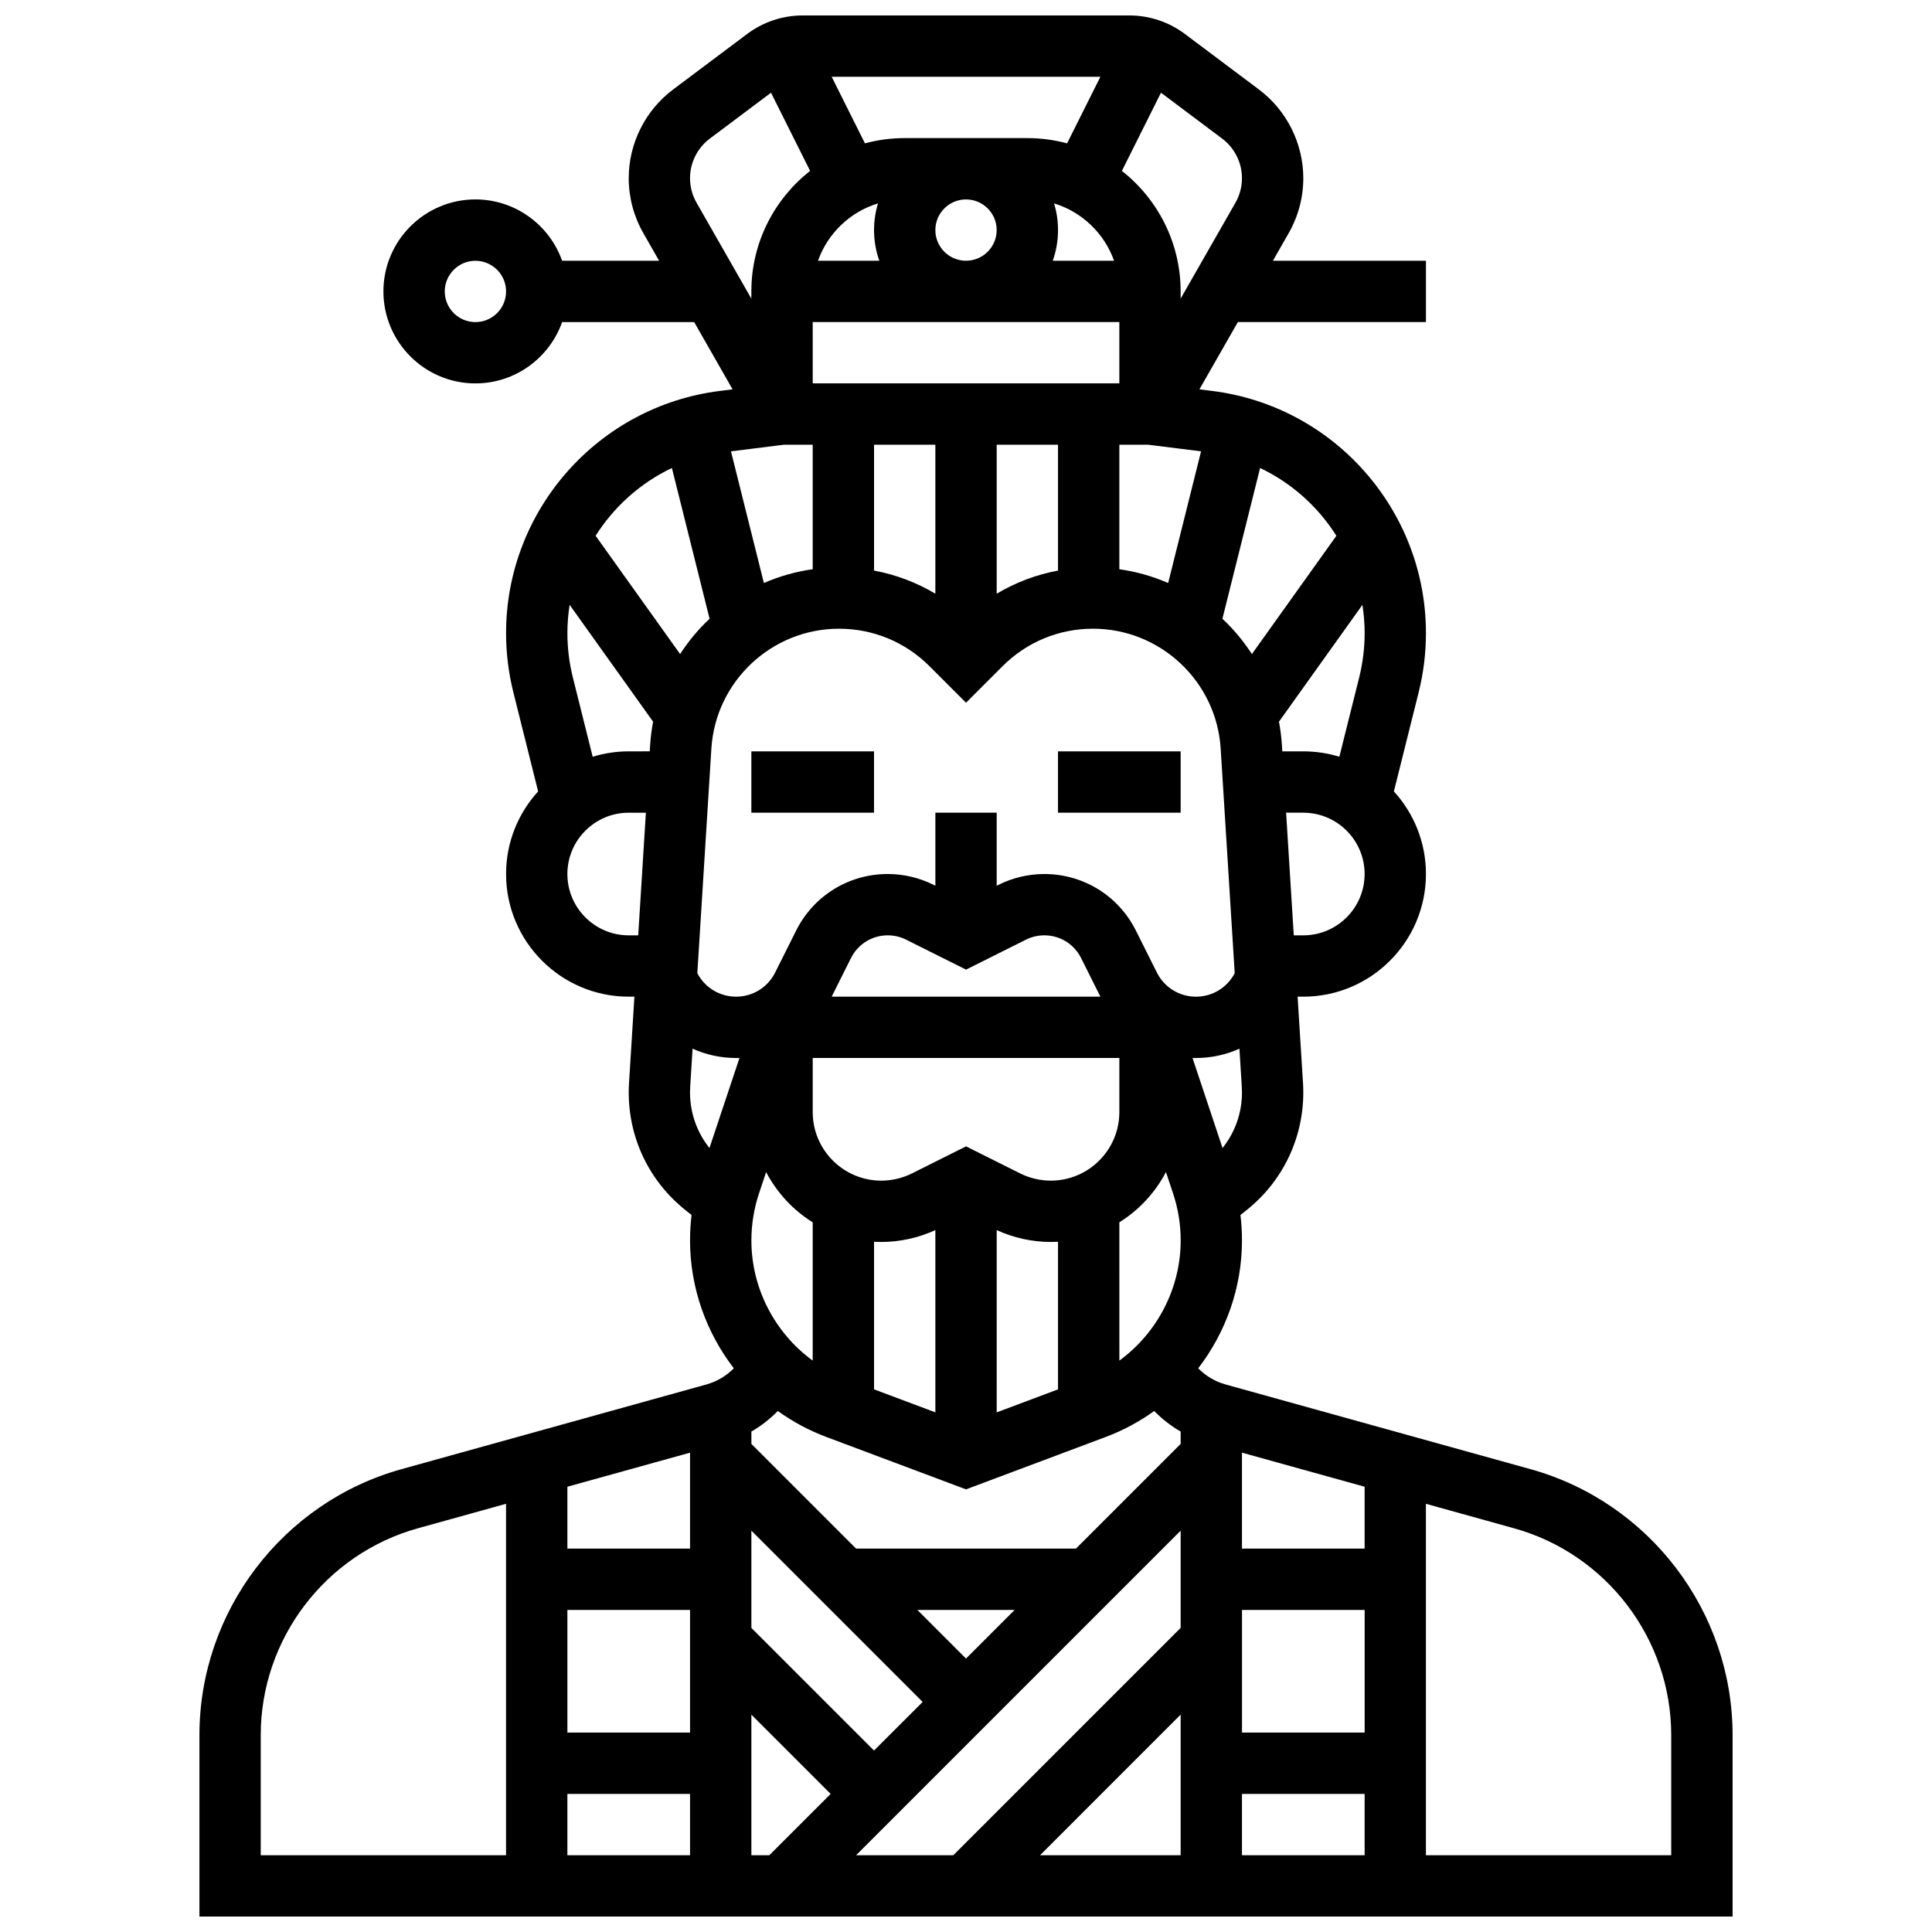 <?xml version="1.0" encoding="UTF-8"?>
<!-- Uploaded to: SVG Repo, www.svgrepo.com, Generator: SVG Repo Mixer Tools -->
<svg width="800px" height="800px" version="1.1" viewBox="144 144 512 512" xmlns="http://www.w3.org/2000/svg">
 <defs>
  <clipPath id="a">
   <path d="m196 148.09h408v503.81h-408z"/>
  </clipPath>
 </defs>
 <g clip-path="url(#a)">
  <path d="m549.59 533.34-80.805-22.445c-2.773-0.77-5.269-2.262-7.25-4.281 7.336-9.539 11.602-21.402 11.602-33.895 0-2.258-0.137-4.5-0.406-6.727l1.695-1.355c9.508-7.609 14.961-18.961 14.961-31.141 0-0.82-0.027-1.652-0.078-2.488l-1.43-22.879h1.508c17.922 0 32.504-14.582 32.504-32.504 0-8.426-3.223-16.109-8.496-21.891l6.566-26.27c1.281-5.125 1.93-10.402 1.93-15.684 0-32.547-24.355-60.137-56.652-64.176l-3.379-0.422 10.188-17.828h49.844v-16.25h-40.559l4.188-7.324c2.531-4.43 3.867-9.465 3.867-14.566 0-9.188-4.391-17.969-11.742-23.484l-19.676-14.758c-4.191-3.144-9.387-4.875-14.625-4.875h-86.676c-5.238 0-10.434 1.73-14.625 4.875l-19.68 14.758c-7.356 5.516-11.746 14.297-11.746 23.484 0 5.102 1.336 10.137 3.867 14.562l4.188 7.328h-25.703c-3.356-9.457-12.387-16.254-22.98-16.254-13.441 0-24.379 10.934-24.379 24.379 0 13.441 10.938 24.379 24.379 24.379 10.594 0 19.625-6.793 22.98-16.25h34.992l10.184 17.824-3.379 0.422c-32.297 4.039-56.652 31.629-56.652 64.176 0 5.281 0.648 10.559 1.93 15.688l6.566 26.266c-5.273 5.781-8.496 13.465-8.496 21.891 0 17.922 14.582 32.504 32.504 32.504h1.508l-1.43 22.887c-0.051 0.828-0.078 1.66-0.078 2.481 0 12.18 5.453 23.531 14.965 31.141l1.691 1.355c-0.27 2.227-0.406 4.473-0.406 6.727 0 12.492 4.266 24.355 11.598 33.895-1.98 2.019-4.477 3.508-7.25 4.281l-80.801 22.445c-31.535 8.762-53.562 37.738-53.562 70.469v48.098h406.3v-48.098c0.004-32.73-22.023-61.707-53.559-70.469zm-279.6-303.98c-4.481 0-8.125-3.644-8.125-8.125 0-4.481 3.644-8.125 8.125-8.125s8.125 3.644 8.125 8.125c0 4.481-3.644 8.125-8.125 8.125zm80.141 288.57c3.906 2.812 8.207 5.141 12.836 6.875l37.039 13.891 37.035-13.891c4.629-1.734 8.93-4.066 12.836-6.875 2.074 2.125 4.434 3.957 7.008 5.445v3.277l-27.742 27.742h-58.273l-27.746-27.742v-3.277c2.574-1.488 4.934-3.32 7.008-5.445zm-49.062-173.38-5.258-21.027c-0.961-3.84-1.445-7.789-1.445-11.746 0-2.543 0.211-5.039 0.594-7.484l22.117 30.961c-0.375 2.004-0.645 4.043-0.777 6.121l-0.109 1.738-5.57 0.004c-3.324 0-6.527 0.504-9.551 1.434zm36.648-80.938 14.035-1.758h7.621v32.996c-4.527 0.637-8.867 1.883-12.934 3.652zm167.93 48.164c0 3.953-0.488 7.906-1.445 11.742l-5.258 21.027c-3.019-0.926-6.227-1.43-9.551-1.43h-5.57l-0.109-1.738c-0.129-2.082-0.398-4.121-0.777-6.121l22.117-30.961c0.383 2.441 0.594 4.941 0.594 7.481zm-52.074-13.27c-4.07-1.77-8.406-3.019-12.934-3.652v-33h7.621l14.035 1.754zm-12.934-69.156v16.25h-81.258l-0.004-16.25zm-48.758-24.375c0-4.481 3.644-8.125 8.125-8.125 4.481 0 8.125 3.644 8.125 8.125 0 4.481-3.644 8.125-8.125 8.125-4.477 0-8.125-3.644-8.125-8.125zm-16.25 56.879h16.25v39.48c-5.012-2.977-10.496-5.055-16.25-6.125zm32.504 0h16.25v33.355c-5.758 1.07-11.238 3.148-16.25 6.125zm14.855-48.754c0.902-2.543 1.398-5.277 1.398-8.125 0-2.461-0.371-4.836-1.051-7.074 7.406 2.25 13.328 7.941 15.906 15.203zm-6.731-32.504h-32.504c-3.641 0-7.172 0.488-10.535 1.395l-8.82-17.648h71.215l-8.824 17.645c-3.359-0.902-6.887-1.391-10.531-1.391zm-39.578 17.301c-0.68 2.242-1.051 4.617-1.051 7.078 0 2.848 0.496 5.582 1.398 8.125h-16.25c2.574-7.262 8.496-12.949 15.902-15.203zm-44.16 144.5c1.113-17.82 15.973-31.781 33.828-31.781 9.055 0 17.566 3.527 23.969 9.926l9.691 9.691 9.688-9.691c6.402-6.402 14.914-9.93 23.969-9.93 17.855 0 32.715 13.961 33.828 31.781l3.719 59.508c-2.008 3.844-5.914 6.227-10.262 6.227-4.422 0-8.395-2.457-10.371-6.41l-5.543-11.082c-4.625-9.262-13.934-15.012-24.285-15.012-4.191 0-8.391 0.992-12.145 2.867l-0.473 0.238v-19.359h-16.25v19.355l-0.473-0.238c-3.75-1.875-7.949-2.867-12.145-2.867-10.352 0-19.66 5.754-24.289 15.008l-5.543 11.082c-1.977 3.961-5.953 6.418-10.371 6.418-4.344 0-8.25-2.383-10.262-6.223zm108.12 81.98v14.332c0 10.02-8.148 18.172-18.172 18.172-2.805 0-5.613-0.664-8.125-1.918l-14.332-7.164-14.336 7.168c-2.512 1.254-5.32 1.918-8.125 1.918-10.02 0-18.172-8.148-18.172-18.172v-14.336zm-65.008 48.703c0.637 0.035 1.273 0.055 1.918 0.055 4.926 0 9.855-1.094 14.332-3.144v48.297l-16.25-6.094zm32.504-3.09c4.481 2.051 9.406 3.144 14.332 3.144 0.645 0 1.281-0.02 1.918-0.055v39.117l-16.25 6.094zm32.504-2.062c5.211-3.254 9.488-7.856 12.348-13.32l1.887 5.656c1.34 4.023 2.019 8.211 2.019 12.453 0 12.73-6.25 24.547-16.25 31.852zm-76.238-59.801 5.113-10.227c1.859-3.715 5.598-6.027 9.754-6.027 1.684 0 3.367 0.398 4.875 1.152l15.867 7.934 15.867-7.934c1.504-0.754 3.191-1.152 4.875-1.152 4.156 0 7.894 2.309 9.754 6.027l5.109 10.227zm-19.254 52.137 1.883-5.652c2.856 5.461 7.137 10.066 12.344 13.32v36.641c-10.004-7.301-16.25-19.117-16.25-31.852 0.004-4.242 0.684-8.434 2.023-12.457zm160.5 142.89h-32.504v-32.504h32.504zm-130.02 4.758-32.504-32.504v-25.77l45.391 45.391zm-81.262-37.262h32.504v32.504h-32.504zm105.64 12.887-12.887-12.887h25.77zm-73.137-29.141h-32.504v-16.395l32.504-9.027zm-32.504 65.008h32.504v16.25l-32.504 0.004zm48.758-21.012 21.012 21.012-16.25 16.25-4.762 0.004zm113.76-48.754v25.77l-60.246 60.25h-25.77zm0 48.754v37.266h-37.262zm16.254 21.012h32.504v16.25h-32.504zm32.504-65.008h-32.504v-25.426l32.504 9.027zm-37.656-106.16-7.953-23.855h0.914c4.066 0 7.969-0.871 11.512-2.473l0.633 10.109c0.031 0.492 0.047 0.984 0.047 1.48 0 5.438-1.836 10.598-5.152 14.738zm21.402-56.359h-2.523l-2.031-32.504h4.555c8.961 0 16.25 7.293 16.25 16.25 0.004 8.965-7.289 16.254-16.25 16.254zm8.77-105.89-22.391 31.348c-2.223-3.434-4.848-6.578-7.812-9.363l9.988-39.945c8.355 3.969 15.344 10.25 20.215 17.961zm-30.262-105.25c3.281 2.461 5.242 6.383 5.242 10.484 0 2.277-0.598 4.523-1.727 6.5l-14.527 25.418v-1.906c0-12.953-6.102-24.5-15.57-31.945l10.359-20.719zm-135.79 0 16.223-12.168 10.359 20.719c-9.469 7.445-15.57 18.992-15.57 31.945v1.906l-14.527-25.422c-1.129-1.977-1.727-4.223-1.727-6.5 0-4.102 1.961-8.02 5.242-10.48zm-10.043 87.289 9.988 39.945c-2.965 2.785-5.59 5.93-7.812 9.363l-22.391-31.348c4.867-7.711 11.859-13.992 20.215-17.961zm-11.449 123.85c-8.961 0-16.25-7.293-16.25-16.25 0-8.961 7.293-16.25 16.25-16.25h4.555l-2.031 32.504zm16.297 40.148 0.633-10.117c3.543 1.602 7.445 2.473 11.512 2.473h0.914l-7.953 23.855c-3.316-4.141-5.152-9.301-5.152-14.738 0-0.492 0.02-0.984 0.047-1.473zm-113.81 171.79c0-25.457 17.129-47.992 41.656-54.805l23.352-6.488v93.141h-65.008zm373.79 31.848h-65.008v-93.141l23.352 6.488c24.527 6.809 41.656 29.348 41.656 54.805z"/>
 </g>
 <path d="m343.12 343.12h32.504v16.25h-32.504z"/>
 <path d="m424.38 343.12h32.504v16.25h-32.504z"/>
</svg>